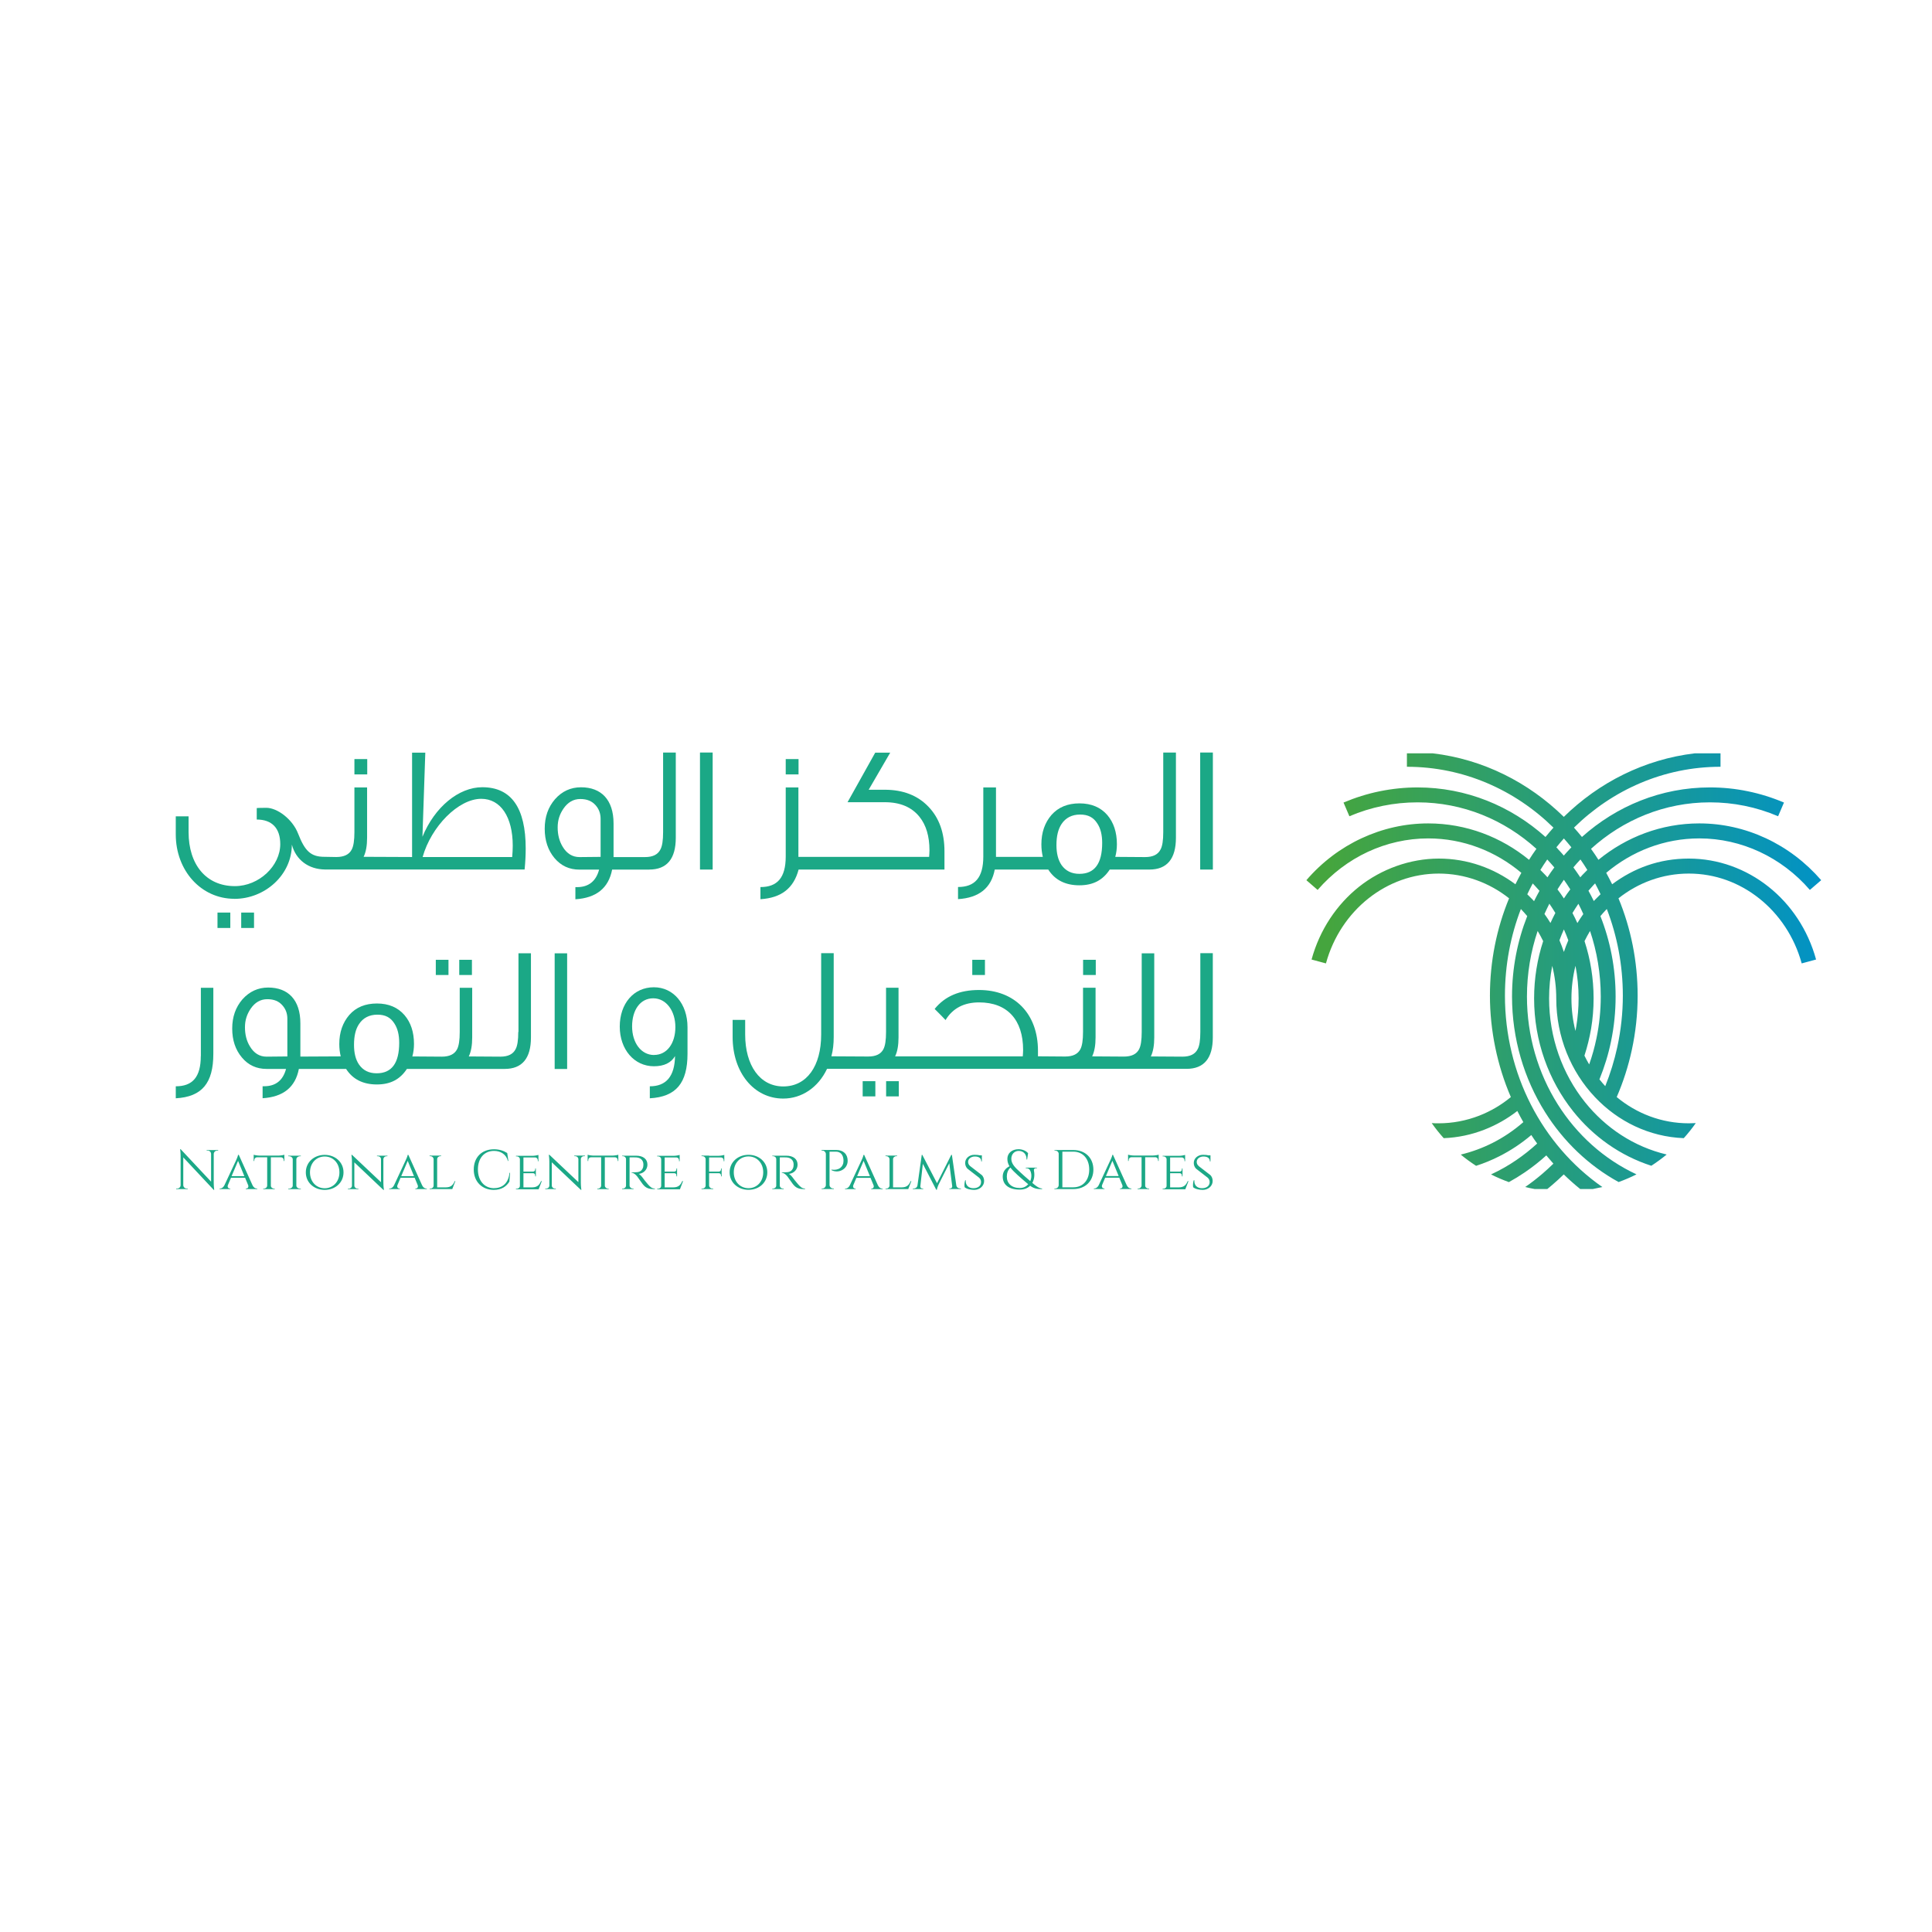 <?xml version="1.0" encoding="UTF-8"?>
<svg id="Layer_1" data-name="Layer 1" xmlns="http://www.w3.org/2000/svg" xmlns:xlink="http://www.w3.org/1999/xlink" viewBox="0 0 283.46 283.46">
  <defs>
    <style>
      .cls-1 {
        fill-rule: evenodd;
      }

      .cls-1, .cls-2 {
        fill: #1ba886;
      }

      .cls-3 {
        clip-path: url(#clippath);
      }

      .cls-4 {
        fill: none;
      }

      .cls-5 {
        fill: url(#linear-gradient);
      }
    </style>
    <clipPath id="clippath">
      <path class="cls-4" d="m230.56,146.48c0-1.65.21-3.26.59-4.78.3,1.55.46,3.14.46,4.78,0,1.39-.12,2.77-.34,4.11-.04.22-.08.45-.12.67-.39-1.52-.59-3.12-.59-4.78m1.91,8.39c.42-1.29.74-2.6.97-3.92.25-1.48.37-2.98.37-4.47,0-2.94-.47-5.77-1.33-8.4.25-.51.52-1.01.81-1.49,1.01,3.01,1.57,6.25,1.57,9.62,0,2.08-.21,4.13-.63,6.13-.27,1.3-.62,2.58-1.07,3.83-.25-.42-.48-.86-.7-1.3m-3.66-16.91c.2-.55.42-1.08.65-1.6.24.53.45,1.06.65,1.6-.24.56-.46,1.13-.65,1.71-.19-.58-.41-1.15-.65-1.71m5.87,20.4c.73-1.81,1.31-3.67,1.7-5.58.45-2.16.67-4.37.67-6.57,0-4.18-.79-8.16-2.23-11.8.26-.31.53-.62.81-.91l.13-.13c1.51,3.92,2.35,8.21,2.35,12.71,0,2.54-.28,5.07-.81,7.53-.43,1.97-1.02,3.89-1.77,5.75-.29-.32-.58-.65-.85-.99m-8.07-24.27c.23-.51.47-1.01.72-1.51.3.44.6.9.88,1.36-.26.48-.49.97-.72,1.47-.28-.46-.57-.9-.88-1.32m4.11-.14c.28-.47.57-.92.87-1.36.26.49.49.99.72,1.51-.3.43-.6.87-.87,1.32-.23-.5-.46-.99-.72-1.47m-5.83-1.95c-.26-.27-.53-.54-.8-.8.26-.54.52-1.07.8-1.59.08.08.16.17.25.26.25.27.49.54.74.82-.28.5-.54,1.01-.8,1.52l-.18-.2Zm8.17-1.32c.24-.28.48-.55.73-.82.08-.09.16-.17.25-.26.28.52.54,1.05.8,1.59-.27.26-.54.53-.8.8l-.19.2c-.25-.51-.51-1.02-.79-1.52m-4.54-.19c.3-.48.62-.95.94-1.41.33.46.64.93.94,1.41-.33.43-.64.88-.94,1.33-.3-.46-.61-.9-.94-1.33m-1.8-2.13c-.23-.24-.47-.49-.71-.72.32-.52.66-1.04,1.01-1.54.35.38.7.77,1.04,1.17-.35.47-.69.95-1.01,1.45-.11-.12-.22-.24-.33-.36m4.13-1.09c.33-.4.68-.79,1.04-1.17.35.5.69,1.01,1.01,1.54-.24.24-.48.48-.71.72-.11.12-.22.24-.32.36-.33-.49-.66-.97-1.01-1.45m-2.29-2.73l-.21-.22c.36-.45.72-.88,1.1-1.3.38.42.74.86,1.1,1.3l-.21.22c-.3.32-.61.65-.9.99-.29-.34-.59-.67-.9-.99m20.1-14.01c-7.37.88-14.04,4.26-19.2,9.32-5.17-5.06-11.82-8.44-19.21-9.32h-3.81v1.97c8.3,0,15.86,3.39,21.5,8.93-.4.45-.79.91-1.17,1.37-5.07-4.54-11.62-7.27-18.77-7.27-1.85,0-3.7.19-5.53.56-1.82.37-3.6.93-5.33,1.66l.86,2.01c1.59-.68,3.24-1.19,4.91-1.53,1.66-.34,3.37-.51,5.09-.51,6.66,0,12.75,2.57,17.44,6.82-.38.53-.74,1.06-1.08,1.61-4.1-3.35-9.23-5.34-14.8-5.34-3.4,0-6.72.76-9.77,2.18-3.04,1.41-5.81,3.49-8.1,6.15l1.65,1.43c2.09-2.41,4.6-4.3,7.37-5.59,2.76-1.28,5.77-1.97,8.85-1.97,5.16,0,9.91,1.89,13.67,5.05-.3.55-.59,1.11-.87,1.68-3.18-2.37-7.05-3.77-11.24-3.77s-8.41,1.52-11.7,4.13c-3.27,2.6-5.77,6.3-6.97,10.68l2.11.57c1.07-3.91,3.31-7.21,6.23-9.53,2.91-2.31,6.5-3.65,10.33-3.65s7.44,1.35,10.31,3.63c-1.81,4.38-2.81,9.21-2.81,14.28s1.07,10.27,3.07,14.88c-1.41,1.17-2.98,2.08-4.64,2.73-1.89.73-3.9,1.12-5.94,1.12-.35,0-.69,0-1.03-.03.54.77,1.13,1.51,1.76,2.21,2.07-.08,4.09-.51,6-1.26,1.71-.67,3.32-1.58,4.8-2.73l.03.06c.27.54.56,1.06.85,1.58-1.39,1.21-2.9,2.23-4.5,3.04-1.48.75-3.06,1.33-4.68,1.72.72.6,1.47,1.14,2.25,1.65,1.17-.38,2.32-.85,3.42-1.41,1.66-.84,3.23-1.88,4.68-3.11.27.42.56.84.86,1.25-.96.88-1.98,1.69-3.05,2.42-1.18.81-2.42,1.51-3.72,2.11.84.43,1.72.8,2.62,1.13.8-.44,1.58-.92,2.33-1.43,1.1-.75,2.16-1.58,3.16-2.49.34.41.69.82,1.04,1.21-.52.51-1.06,1.01-1.61,1.48-.82.7-1.66,1.35-2.53,1.95.47.12.95.21,1.43.3h1.81c.24-.19.47-.39.71-.59.59-.5,1.15-1.02,1.71-1.56.77.75,1.58,1.47,2.42,2.15h1.81c.48-.09.96-.19,1.43-.3-4.45-3.1-8.02-7.28-10.48-12.09-2.47-4.83-3.81-10.31-3.81-15.99,0-4.5.83-8.79,2.34-12.71l.12.13c.28.3.55.6.81.91-1.43,3.63-2.23,7.62-2.23,11.8,0,6.17,1.76,12.05,4.86,16.98,2.68,4.26,6.36,7.81,10.78,10.24.9-.33,1.78-.7,2.62-1.13-4.79-2.23-8.76-5.84-11.55-10.27-2.89-4.59-4.52-10.06-4.52-15.82,0-3.38.56-6.62,1.57-9.62.29.48.56.98.81,1.49-.86,2.63-1.33,5.46-1.33,8.4,0,6.26,2.14,12.07,5.73,16.57,2.96,3.71,6.91,6.52,11.47,7.99.78-.51,1.53-1.06,2.25-1.65-4.81-1.14-8.97-3.91-12-7.7-3.29-4.12-5.25-9.45-5.25-15.2,0-1.64.16-3.24.46-4.78.38,1.52.59,3.13.59,4.78,0,5.65,2.17,10.77,5.68,14.48,3.36,3.56,7.94,5.82,13.03,6.02.63-.7,1.22-1.44,1.76-2.21-.34.02-.68.03-1.02.03-3.99,0-7.66-1.43-10.58-3.85.96-2.22,1.7-4.53,2.21-6.88.57-2.62.86-5.3.86-8,0-5.07-1-9.91-2.81-14.28,2.87-2.28,6.45-3.63,10.32-3.63s7.42,1.34,10.33,3.65c2.92,2.32,5.16,5.62,6.23,9.53l2.11-.57c-1.2-4.38-3.7-8.08-6.98-10.68-3.29-2.61-7.36-4.13-11.7-4.13s-8.06,1.4-11.24,3.77c-.28-.56-.57-1.13-.87-1.68,3.76-3.16,8.5-5.05,13.67-5.05,3.08,0,6.09.69,8.84,1.97,2.77,1.29,5.29,3.18,7.37,5.59l1.66-1.43c-2.3-2.65-5.06-4.73-8.11-6.15-3.04-1.42-6.37-2.18-9.77-2.18-5.57,0-10.7,1.99-14.8,5.34-.35-.55-.71-1.09-1.09-1.61,4.69-4.25,10.78-6.82,17.45-6.82,1.72,0,3.43.17,5.09.51,1.67.34,3.32.85,4.91,1.53l.86-2.01c-1.72-.73-3.51-1.29-5.33-1.66-1.83-.38-3.68-.56-5.53-.56-7.16,0-13.71,2.73-18.78,7.27-.38-.46-.77-.92-1.17-1.37,5.64-5.54,13.2-8.93,21.5-8.93v-1.97h-3.82Z"/>
    </clipPath>
    <linearGradient id="linear-gradient" x1="-693.99" y1="1243.31" x2="-693.12" y2="1243.31" gradientTransform="translate(59059.58 -105320.17) scale(84.82)" gradientUnits="userSpaceOnUse">
      <stop offset="0" stop-color="#45a53e"/>
      <stop offset="1" stop-color="#0092c8"/>
    </linearGradient>
  </defs>
  <g class="cls-3">
    <rect class="cls-5" x="191.68" y="110.53" width="75.56" height="63.92"/>
  </g>
  <path class="cls-1" d="m34.38,131.88c4.51,0,8.44-3.53,8.44-7.96.6,2.25,2.44,3.61,4.83,3.65h0s29.32,0,29.32,0c.11-1.11.16-2.15.16-3.08,0-5.97-2.12-8.99-6.37-8.99-3.45,0-6.98,2.89-8.78,7.27l.42-12.34h-1.94v15.31l-7.11-.03c.35-.71.51-1.67.51-2.81v-7.37h-1.86v6.55c0,1.22-.13,2.07-.4,2.57-.37.72-1.12,1.09-2.26,1.09l-1.75-.03c-1.99,0-2.86-.85-3.85-3.4-.82-2.12-3.05-3.79-4.67-3.79-.96,0-1.43.03-1.43.05h.03v1.67c2.18,0,3.45,1.22,3.45,3.61,0,3.19-3.11,6.16-6.66,6.16-4.22,0-6.79-3.16-6.79-7.93v-2.31h-1.88v2.65c0,5.31,3.71,9.45,8.6,9.45m36.22-14.67c2.86,0,4.62,2.68,4.62,6.87,0,.53-.03,1.09-.08,1.67h-13.14c1.25-4.46,5.23-8.54,8.6-8.54"/>
  <path class="cls-1" d="m29.46,154.95c0,3.1-1.23,4.43-3.67,4.43v1.76c3.86-.21,5.51-2.25,5.51-6.53v-9.68h-1.83v10.02Z"/>
  <rect class="cls-2" x="67.38" y="140.82" width="1.86" height="2.23"/>
  <rect class="cls-2" x="63.94" y="140.82" width="1.86" height="2.23"/>
  <path class="cls-1" d="m76.04,151.41c0,1.21-.13,2.05-.39,2.52-.37.73-1.1,1.1-2.23,1.1l-4.64-.03c.34-.71.5-1.65.5-2.78v-7.29h-1.83v6.48c0,1.21-.13,2.05-.39,2.54-.37.71-1.1,1.08-2.23,1.08l-4.33-.03c.16-.57.24-1.18.24-1.84,0-1.73-.47-3.15-1.39-4.22-.97-1.13-2.33-1.71-4.04-1.71s-3.07.55-4.06,1.68c-.97,1.13-1.47,2.54-1.47,4.27,0,.66.08,1.26.21,1.81l-5.92.03v-4.88c0-3.46-1.81-5.25-4.72-5.25-1.49,0-2.75.58-3.78,1.73-.99,1.15-1.5,2.57-1.5,4.28s.47,3.12,1.42,4.25c.94,1.13,2.15,1.68,3.62,1.68h2.86c-.45,1.68-1.52,2.54-3.2,2.54h-.24v1.76c3.02-.19,4.8-1.6,5.32-4.3h6.93c.97,1.52,2.49,2.28,4.51,2.28s3.41-.76,4.41-2.28h14.34c2.57,0,3.86-1.55,3.86-4.62v-12.35h-1.83v11.54Zm-33.89,3.59l-3.04.03c-1.03,0-1.84-.5-2.44-1.5-.5-.81-.73-1.76-.73-2.81s.29-1.91.84-2.73c.63-.92,1.44-1.39,2.44-1.39s1.71.31,2.23.92c.47.53.71,1.18.71,1.94v5.53Zm13.11,2.47c-1.13,0-1.99-.42-2.59-1.29-.5-.73-.73-1.7-.73-2.88,0-1.29.23-2.29.73-3.04.6-.92,1.52-1.39,2.7-1.39s1.94.42,2.49,1.29c.47.71.71,1.65.71,2.83,0,2.99-1.1,4.48-3.3,4.48"/>
  <rect class="cls-2" x="81.38" y="139.87" width="1.83" height="16.97"/>
  <path class="cls-1" d="m95.94,144.85c-2.99,0-5.01,2.42-5.01,5.77s2.12,5.82,5.01,5.82c1.49,0,2.52-.5,3.1-1.49-.05,2.96-1.29,4.43-3.7,4.43v1.76c3.86-.21,5.53-2.25,5.53-6.53v-3.91c0-3.41-2.07-5.85-4.93-5.85m.03,9.94c-1.92,0-3.23-1.81-3.23-4.2s1.18-4.12,3.1-4.12,3.25,1.86,3.25,4.22-1.21,4.09-3.12,4.09"/>
  <rect class="cls-2" x="130.01" y="158.63" width="1.86" height="2.23"/>
  <rect class="cls-2" x="126.57" y="158.63" width="1.86" height="2.23"/>
  <rect class="cls-2" x="142.65" y="140.82" width="1.86" height="2.23"/>
  <rect class="cls-2" x="158.91" y="140.82" width="1.86" height="2.23"/>
  <path class="cls-1" d="m176.11,151.41c0,1.21-.13,2.05-.39,2.52-.37.73-1.1,1.1-2.23,1.1l-4.64-.03c.34-.71.5-1.65.5-2.78v-12.35h-1.84v11.54c0,1.21-.13,2.05-.39,2.54-.37.71-1.1,1.07-2.23,1.07l-4.65-.03c.34-.71.5-1.65.5-2.78v-7.29h-1.84v6.48c0,1.21-.13,2.05-.39,2.54-.37.71-1.1,1.07-2.23,1.07l-3.99-.03v-.81c0-5.46-3.44-8.92-8.65-8.92-2.86,0-5.01.92-6.51,2.78.81.81,1.34,1.34,1.6,1.63,1.05-1.73,2.7-2.59,4.93-2.59,4.12,0,6.45,2.54,6.45,6.98,0,.29-.03.6-.05.94h-18.73c.34-.71.5-1.65.5-2.78v-7.29h-1.83v6.48c0,1.21-.13,2.05-.39,2.54-.37.71-1.1,1.07-2.23,1.07l-5.4-.03c.24-.89.34-1.83.34-2.83v-12.3h-1.84v11.94c0,4.64-2.12,7.61-5.56,7.61s-5.59-3.1-5.59-7.61v-2.15h-1.84v2.52c0,5.19,3.12,9.02,7.42,9.02,2.73,0,5.14-1.63,6.43-4.36h52.74c2.57,0,3.86-1.55,3.86-4.62v-12.35h-1.83v11.54Z"/>
  <rect class="cls-2" x="35.39" y="133.89" width="1.88" height="2.26"/>
  <rect class="cls-2" x="31.91" y="133.89" width="1.88" height="2.26"/>
  <rect class="cls-2" x="52" y="111.37" width="1.88" height="2.25"/>
  <path class="cls-1" d="m95.25,127.58c2.6,0,3.9-1.57,3.9-4.67v-12.5h-1.86v11.68c0,1.22-.13,2.07-.4,2.55-.37.74-1.12,1.11-2.25,1.11h-4.62v-4.93c0-3.5-1.83-5.31-4.77-5.31-1.51,0-2.79.58-3.82,1.75-1.01,1.17-1.51,2.6-1.51,4.33s.48,3.16,1.43,4.3c.96,1.14,2.17,1.7,3.66,1.7h2.89c-.45,1.7-1.54,2.57-3.24,2.57h-.24v1.78c3.05-.19,4.86-1.62,5.39-4.35h5.44Zm-7.14-1.86l-3.08.03c-1.03,0-1.86-.5-2.47-1.51-.5-.82-.74-1.78-.74-2.84s.29-1.94.85-2.76c.64-.93,1.46-1.41,2.47-1.41s1.73.32,2.26.93c.47.53.72,1.2.72,1.97v5.6Z"/>
  <rect class="cls-2" x="102.7" y="110.41" width="1.86" height="17.17"/>
  <rect class="cls-2" x="115.28" y="111.37" width="1.88" height="2.25"/>
  <path class="cls-1" d="m117.16,127.58h21.41v-2.68c0-2.71-.77-4.89-2.34-6.53-1.59-1.67-3.74-2.5-6.42-2.5h-2.36l3.16-5.44h-2.2c-1.75,3.13-3.1,5.55-4.06,7.27h5.47c2.25,0,3.95.72,5.09,2.15.98,1.22,1.46,2.87,1.46,4.91,0,.32-.03.64-.05.96h-19.18v-10.19h-1.86v10.14c0,3.13-1.25,4.48-3.71,4.48v1.78c3.08-.19,4.88-1.62,5.6-4.35"/>
  <path class="cls-1" d="m145.95,127.58h7.85c.98,1.54,2.52,2.31,4.56,2.31s3.45-.77,4.46-2.31h5.81c2.6,0,3.9-1.57,3.9-4.67v-12.5h-1.86v11.68c0,1.22-.13,2.07-.4,2.55-.37.74-1.12,1.11-2.26,1.11l-4.38-.03c.16-.58.24-1.19.24-1.86,0-1.75-.48-3.19-1.4-4.27-.98-1.14-2.36-1.72-4.09-1.72s-3.1.56-4.11,1.7c-.98,1.14-1.48,2.57-1.48,4.32,0,.66.08,1.27.21,1.83h-6.87v-10.19h-1.86v10.13c0,3.13-1.25,4.48-3.71,4.48v1.78c3.08-.19,4.88-1.62,5.39-4.35m9.79-6.66c.61-.93,1.54-1.4,2.73-1.4s1.96.42,2.52,1.3c.48.71.72,1.67.72,2.86,0,3.03-1.11,4.54-3.34,4.54-1.14,0-2.02-.43-2.63-1.3-.5-.74-.74-1.72-.74-2.92,0-1.3.24-2.31.74-3.08"/>
  <rect class="cls-2" x="176.09" y="110.41" width="1.86" height="17.17"/>
  <path class="cls-1" d="m30.32,168.73v.08h.15c.28,0,.5.22.5.5v4.06l-4.46-4.76h-.08s.07.46.07,1.02v4.26c0,.27-.23.49-.5.49h-.15v.08h1.69v-.08h-.15c-.27,0-.49-.22-.5-.49v-4.08l4.47,4.77h.07s-.07-.52-.07-1.04v-4.23c0-.27.23-.49.5-.49h.15v-.08s-1.69,0-1.69,0Zm4.69.71h-.08c-.02.22-.32.84-.31.84l-1.7,3.63c-.17.33-.42.47-.64.47h-.06v.08h1.56v-.08h-.06c-.19,0-.41-.19-.28-.51l.45-1.07h2.07l.45,1.09c.11.32-.1.49-.29.49h-.06v.08h1.68v-.08h-.06c-.22,0-.47-.14-.63-.48l-2.02-4.47Zm-1.03,3.12l.95-2.24.92,2.24h-1.87Zm4.16-3.01h2.67c.32,0,.77-.07.91-.13v.92h-.09v-.12c0-.23-.16-.42-.41-.42h-1.48v4.16c0,.24.22.43.48.43h.09v.08s-1.69,0-1.69,0v-.08h.1c.26,0,.48-.2.48-.44v-4.15h-1.48c-.25,0-.41.19-.41.42v.12h-.09v-.92c.14.06.59.13.91.13m6.01,4.92v-.08h-.11c-.3,0-.55-.19-.55-.44v-3.88c.02-.24.26-.43.55-.43h.11v-.08h-1.85v.08h.11c.3,0,.55.2.55.45v3.86c0,.25-.25.44-.55.44h-.11v.08s1.85,0,1.85,0Zm3.5-5.03c-1.53,0-2.77,1.05-2.77,2.57s1.24,2.57,2.77,2.57,2.76-1.05,2.76-2.57-1.24-2.57-2.76-2.57m0,4.9c-1.21,0-2.16-.94-2.16-2.33s.95-2.33,2.16-2.33,2.16.94,2.16,2.33-.95,2.33-2.16,2.33m7.67-4.78v.08h.14c.24,0,.44.18.45.41v3.4l-4.25-4.01h-.09s.08.46.08,1.02v3.5c0,.24-.21.43-.46.43h-.14v.08s1.55,0,1.55,0v-.08h-.14c-.25,0-.45-.19-.46-.43v-3.42l4.26,4.04h.08s-.08-.52-.08-1.04v-3.49c.02-.23.21-.41.46-.41h.14v-.08h-1.55Zm4.59-.12h-.08c-.02.22-.32.84-.32.84l-1.69,3.63c-.17.33-.42.47-.64.47h-.07v.08h1.56v-.08h-.06c-.19,0-.41-.19-.28-.51l.45-1.07h2.07l.45,1.09c.11.32-.1.49-.29.49h-.06v.08h1.68v-.08h-.06c-.22,0-.47-.14-.63-.48l-2.02-4.47Zm-1.03,3.12l.95-2.24.92,2.24h-1.87Zm7.85.73c-.23.53-.51.91-1.3.92h-1.28v-4.14c0-.24.22-.44.49-.44h.09v-.08s-1.69,0-1.69,0v.08h.1c.27,0,.48.2.49.45v3.87c0,.24-.21.43-.47.43h-.11v.08s3.32,0,3.32,0l.45-1.17h-.09Zm8.04-1.22c-.19,1.68-1.17,2.26-2.33,2.26-1.38-.03-2.31-1.11-2.31-2.75s.92-2.72,2.36-2.72c.99,0,1.79.51,2.04,1.47h.07l-.17-1.16c-.48-.31-1.13-.55-1.94-.55-1.8,0-2.97,1.19-2.97,2.97s1.21,2.98,2.93,2.99c1.14,0,1.87-.51,2.3-1.22l.1-1.29h-.07Zm4.71,1.22h-.09c-.23.53-.51.91-1.3.92h-1.28v-2.08h1.42c.21.01.31.16.31.35v.11h.09v-1.15h-.09v.11c0,.19-.11.34-.33.35h-1.4v-2.08h1.7c.25,0,.41.19.41.42v.13h.09s0-.92,0-.92c-.14.05-.59.13-.91.13h-2.39v.08h.11c.27,0,.47.19.47.43v3.89c0,.24-.21.43-.47.43h-.11v.08h3.33l.45-1.17Zm4.79-3.74v.08h.14c.24,0,.44.18.46.41v3.4l-4.25-4.01h-.09s.08.46.08,1.02v3.5c0,.24-.21.43-.46.43h-.14v.08h1.55v-.08h-.13c-.25,0-.45-.19-.46-.43v-3.42l4.26,4.04h.08s-.08-.52-.08-1.04v-3.49c.01-.23.21-.41.46-.41h.14v-.08h-1.55Zm2.87,0c-.32,0-.77-.07-.91-.13v.92h.09v-.12c0-.23.16-.42.41-.42h1.48v4.15c0,.25-.22.44-.48.44h-.09v.08s1.68,0,1.68,0v-.08h-.09c-.26,0-.47-.19-.48-.43v-4.16h1.48c.25,0,.41.19.41.42v.12h.09v-.92c-.14.06-.59.13-.91.13h-2.67Zm4.15,0v.08h.11c.26,0,.45.18.46.43v3.89c0,.24-.21.43-.46.43h-.11v.08h1.67v-.08h-.11c-.26,0-.46-.2-.47-.44v-4.13c.08,0,.48-.02.94,0,.66.03,1.07.39,1.09,1.01,0,.18-.02.35-.05.47-.24.69-.75.69-1.21.71-.27,0-.47,0-.47,0v.07c.32,0,.61.28.83.55.06.08.71,1.01.8,1.12.26.31.61.72,1.52.72h.26v-.08c-.45,0-.68-.25-1.02-.62-.34-.38-.72-.89-.71-.89-.18-.25-.45-.56-.63-.64.73-.07,1.27-.65,1.27-1.35,0-.83-.63-1.32-1.66-1.32h-2.05Zm8.91,3.74h-.09c-.23.53-.51.91-1.3.92h-1.28v-2.08h1.42c.22.01.31.16.31.35v.11h.09v-1.15h-.09v.11c0,.19-.11.34-.33.35h-1.4v-2.08h1.7c.25,0,.41.19.41.42v.13h.09s0-.92,0-.92c-.14.05-.58.13-.91.13h-2.39v.08h.12c.27,0,.47.19.47.43v3.89c0,.24-.21.43-.47.43h-.11v.08s3.33,0,3.33,0l.45-1.17Zm3.86-3.74h-1.12v.08h.12c.27,0,.47.19.48.43v3.89c0,.24-.21.43-.48.43h-.12v.08h1.71v-.08h-.12c-.27,0-.47-.2-.48-.44v-1.81h1.44c.21.01.31.16.31.35v.11h.09v-1.15h-.09v.11c0,.19-.11.34-.33.35h-1.42v-2.08h1.73c.25,0,.41.19.41.42v.13h.09s0-.92,0-.92c-.14.05-.59.13-.93.13h-1.3Zm5.77-.12c-1.53,0-2.77,1.05-2.77,2.57s1.24,2.57,2.77,2.57,2.76-1.05,2.76-2.57-1.24-2.57-2.76-2.57m0,4.9c-1.21,0-2.16-.94-2.16-2.33s.95-2.33,2.16-2.33,2.16.94,2.16,2.33-.95,2.33-2.16,2.33m3.49-4.78v.08h.11c.26,0,.46.18.47.43v3.89c0,.24-.21.43-.47.43h-.11v.08s1.67,0,1.67,0v-.08h-.11c-.26,0-.46-.2-.46-.44v-4.13c.08,0,.48-.02.94,0,.66.03,1.07.39,1.09,1.01,0,.18-.02.35-.05.47-.24.69-.75.69-1.21.71-.27,0-.47,0-.47,0v.07c.32,0,.61.28.83.55.06.08.71,1.01.8,1.12.26.31.61.72,1.52.72h.26v-.08c-.45,0-.68-.25-1.02-.62-.34-.38-.72-.89-.72-.89-.18-.25-.45-.56-.63-.64.73-.07,1.27-.65,1.27-1.35,0-.83-.63-1.32-1.66-1.32h-2.05Zm7.23-.82v.08h.11c.27,0,.49.21.52.47v4.58c0,.29-.24.51-.52.51h-.1v.08s1.79,0,1.79,0v-.08h-.1c-.29,0-.52-.23-.53-.51v-4.89h.94c.7,0,1.08.5,1.11,1.26,0,.18-.02.38-.05.49-.37,1.17-1.72.88-1.72.88v.08c1.03.54,2.38-.12,2.38-1.37,0-.98-.64-1.59-1.69-1.59h-2.14Zm6.25.71l2.02,4.47c.17.34.41.48.63.48h.06v.08h-1.68v-.08h.06c.19,0,.4-.18.29-.49l-.45-1.09h-2.07l-.45,1.07c-.12.33.09.51.28.51h.06v.08h-1.56v-.08h.06c.22,0,.47-.14.64-.47l1.7-3.63s.3-.63.31-.84h.08Zm-1.03,3.12h1.87l-.92-2.24-.95,2.24Zm7.85.73c-.23.53-.51.91-1.3.92h-1.28v-4.14c0-.24.23-.44.49-.44h.1v-.08h-1.7v.08h.1c.27,0,.48.2.49.45v3.87c-.01.24-.21.43-.47.43h-.11v.08s3.33,0,3.33,0l.45-1.17h-.09Zm6.04-3.85h-.08l-2.09,4.16-2.16-4.16h-.08l-.63,4.48c-.04.29-.29.46-.56.46h-.12v.08h1.52v-.08h-.12c-.17,0-.32-.15-.3-.32l.37-3.3,1.97,3.81h.08c.06-.34.29-.84.29-.84l1.54-3.05.43,3.37c.02.18-.14.32-.3.32h-.12v.08h1.7v-.08h-.12c-.27,0-.51-.16-.56-.45l-.65-4.49Zm2.71,1.66c-.26-.21-.32-.43-.32-.64,0-.44.44-.78.98-.78.64,0,.95.27.95.72h.09v-.89h-.29c-.18-.05-.44-.08-.81-.08-.76,0-1.36.53-1.35,1.2,0,.28.09.63.39.88l1.64,1.27c.21.19.3.39.3.65,0,.53-.41.89-1.09.9-.72.02-1.22-.42-1.15-1.16h-.09c-.12.32-.13.8-.08,1.02.3.27.93.39,1.41.39.81,0,1.46-.59,1.45-1.32,0-.32-.12-.67-.37-.88l-1.66-1.28Zm9.78.3v-.08h-1.64v.08h.13c.26,0,.42.15.53.37.22.45.21,1.03,0,1.52-.69-.57-1.14-1-1.48-1.31-.84-.75-1.3-1.28-1.3-1.96s.46-1.16,1.08-1.16c.7,0,1.16.48,1.16,1.26h.08l.14-.92c-.29-.36-.84-.58-1.39-.59-1.01,0-1.65.61-1.65,1.41,0,.42.11.76.31,1.09-.57.29-.99.77-.99,1.51,0,1.22.9,1.92,2.51,1.92.64,0,1.15-.21,1.51-.57.69.55,1.45.49,1.76.49v-.08c-.52-.04-1-.45-1.44-.83.28-.49.37-1.12.24-1.79-.04-.22.07-.37.3-.37h.13Zm-2.51,2.9c-1.22,0-1.91-.68-1.91-1.67,0-.5.15-.97.53-1.32.25.34.6.67,1.04,1.08.43.39.89.79,1.57,1.36-.29.33-.7.55-1.23.55m5.08-5.57v.08h.1c.27,0,.52.21.52.47v4.59c0,.29-.24.51-.52.51h-.11v.08h2.77c1.75,0,2.95-1.15,2.95-2.86s-1.19-2.87-2.95-2.87h-2.77Zm1.16.24h1.61c1.4,0,2.33,1.05,2.33,2.62s-.92,2.61-2.33,2.61h-1.61v-5.24Zm7.42.46h-.08c-.02.22-.32.84-.32.84l-1.69,3.63c-.17.33-.43.47-.64.47h-.07v.08h1.56v-.08h-.06c-.19,0-.41-.19-.29-.51l.45-1.07h2.07l.45,1.09c.11.32-.1.49-.29.49h-.06v.08h1.68v-.08h-.06c-.22,0-.47-.14-.63-.48l-2.02-4.47Zm-1.03,3.12l.95-2.24.92,2.24h-1.87Zm4.16-3.01h2.66c.33,0,.77-.07.92-.13v.92h-.09v-.12c0-.23-.16-.42-.41-.42h-1.48v4.16c0,.24.22.43.48.43h.1v.08h-1.69v-.08h.1c.26,0,.47-.2.48-.44v-4.15h-1.48c-.25,0-.41.19-.41.42v.12h-.09v-.92c.14.06.59.13.91.13m7.93,3.75h-.09c-.23.53-.51.91-1.3.92h-1.28v-2.08h1.42c.21.01.31.16.31.35v.11h.09v-1.15h-.09v.11c0,.19-.1.34-.33.35h-1.4v-2.08h1.7c.25,0,.41.19.41.42v.13h.09s0-.92,0-.92c-.14.05-.59.13-.91.13h-2.39v.08h.11c.27,0,.47.19.47.43v3.89c0,.24-.21.43-.47.43h-.11v.08h3.33l.45-1.17Zm1.55-2.19c-.26-.21-.32-.43-.32-.64,0-.44.44-.78.98-.78.64,0,.95.27.95.72h.09v-.89h-.29c-.18-.05-.44-.08-.81-.08-.76,0-1.36.53-1.35,1.2,0,.28.09.63.39.88l1.64,1.27c.21.19.3.39.3.65,0,.53-.41.89-1.09.9-.73.02-1.22-.42-1.15-1.16h-.1c-.11.32-.13.8-.08,1.02.3.27.93.39,1.41.39.81,0,1.46-.59,1.45-1.32,0-.32-.12-.67-.37-.88l-1.66-1.28Z"/>
</svg>